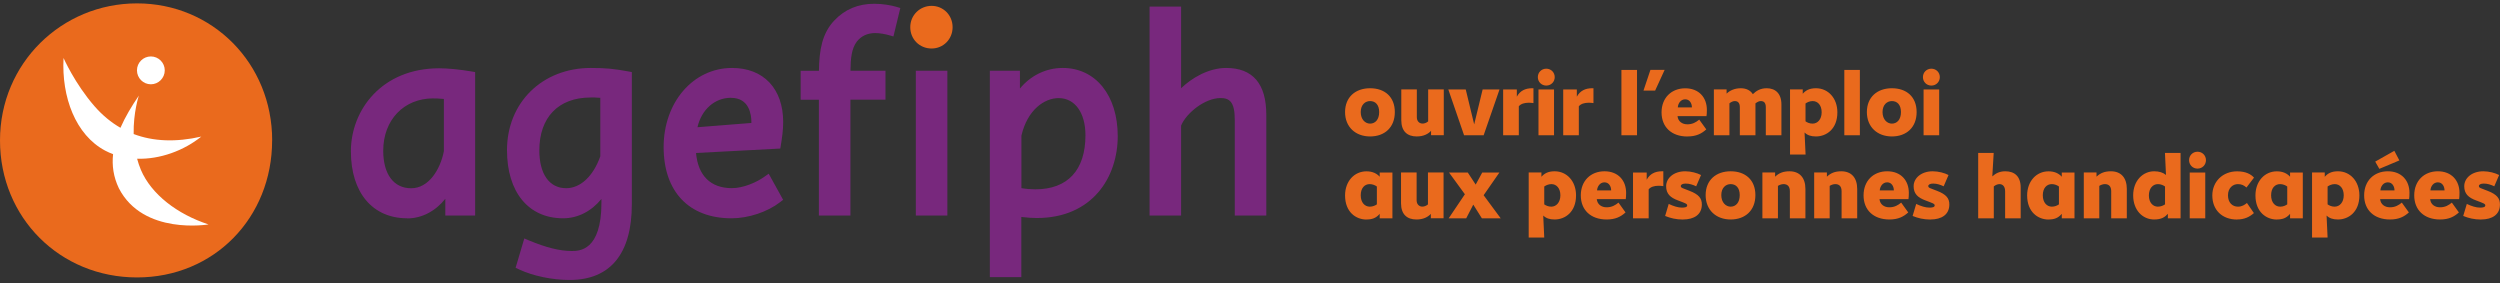 <svg width="300" height="34" viewBox="0 0 300 34" fill="none" xmlns="http://www.w3.org/2000/svg">
<rect x="0" y="0" width="300" height="34" fill="#333333" stroke="none"/>
<g clip-path="url(#clip0_7892_16715)">
<path d="M68.343 33.596C66.272 33.596 63.956 33.114 62.295 32.332L61.872 32.133L62.918 28.613L63.475 28.85C65.547 29.716 67.182 30.12 68.612 30.12C69.491 30.12 72.172 30.12 72.172 24.341V23.873C70.966 25.355 69.337 26.195 67.573 26.195C63.418 26.195 60.84 23.059 60.84 18.018C60.84 12.304 65.072 8.155 70.902 8.155C72.627 8.155 73.627 8.245 75.372 8.566L75.82 8.649V24.508C75.82 30.453 73.236 33.596 68.349 33.596H68.343ZM122.565 33.256H118.781V8.489H122.392V10.624C123.674 9.066 125.515 8.155 127.529 8.155C131.473 8.155 134.128 11.445 134.128 16.338C134.128 21.231 131.12 26.163 124.399 26.163C123.912 26.163 123.251 26.118 122.558 26.035V33.256H122.565ZM87.781 26.195C82.683 26.195 79.636 23.001 79.636 17.646C79.636 12.291 83.17 8.155 87.851 8.155C91.629 8.155 93.982 10.643 93.982 14.652C93.982 15.607 93.841 16.575 93.706 17.396L93.636 17.826L83.523 18.358C83.766 21.084 85.28 22.578 87.826 22.578C89.198 22.578 90.788 21.885 91.744 21.199L92.244 20.846L93.976 23.976L93.604 24.265C92.09 25.438 89.807 26.195 87.787 26.195H87.781ZM48.873 26.195C44.698 26.195 42.107 23.11 42.107 18.153C42.107 13.196 45.821 8.194 52.708 8.194C53.721 8.194 55.126 8.328 56.562 8.572L57.018 8.649V25.868H53.439V23.854C52.278 25.323 50.624 26.208 48.873 26.208V26.195ZM151.956 25.861H148.172V14.35C148.172 12.202 147.518 11.766 146.466 11.766C144.587 11.766 142.375 13.549 141.733 15.062V25.861H137.95V0.793H141.733V10.586C143.016 9.354 145.03 8.155 147.139 8.155C150.333 8.155 151.956 10.047 151.956 13.779V25.861ZM113.683 25.861H109.899V8.489H113.683V25.855V25.861ZM102.05 25.861H98.266V11.971H96.079V8.495H98.272C98.311 5.936 98.67 4.012 100.094 2.48C101.376 1.12 102.96 0.453 104.929 0.453C105.955 0.453 106.975 0.646 107.539 0.812L108.039 0.96L107.212 4.371L106.667 4.218C106.25 4.096 105.558 3.967 105.038 3.967C104.095 3.967 103.345 4.314 102.813 5C102.184 5.827 102.075 7.02 102.056 8.489H106.257V11.964H102.05V25.855V25.861ZM122.565 22.578C123.129 22.674 123.694 22.719 124.239 22.719C128.119 22.719 130.254 20.417 130.254 16.235C130.254 13.523 128.991 11.772 127.035 11.772C125.335 11.772 123.296 13.164 122.571 16.268V22.578H122.565ZM70.87 11.701C67.022 11.701 64.72 14.074 64.72 18.05C64.72 20.891 65.925 22.584 67.939 22.584C69.651 22.584 71.177 21.161 72.037 18.762V11.74C71.646 11.695 71.165 11.695 70.863 11.695L70.87 11.701ZM52.003 11.804C48.463 11.804 45.987 14.389 45.987 18.089C45.987 20.904 47.244 22.591 49.341 22.591C51.438 22.591 52.83 20.366 53.266 18.14V11.875C52.747 11.817 52.227 11.81 51.996 11.81L52.003 11.804ZM87.717 11.734C85.761 11.734 84.177 13.157 83.696 15.267L90.166 14.754V14.658C90.166 13.779 89.929 11.74 87.717 11.74V11.734Z" fill="#78287D"/>
<path d="M111.791 5.821C113.196 5.821 114.312 4.705 114.312 3.262C114.312 1.819 113.196 0.703 111.791 0.703C110.387 0.703 109.232 1.819 109.232 3.262C109.232 4.705 110.348 5.821 111.791 5.821Z" fill="#EA6A1D"/>
<path d="M297.729 26.338C299.063 26.338 299.987 25.755 299.993 24.555C300.006 23.805 299.628 23.324 298.499 22.895C297.716 22.574 297.466 22.567 297.466 22.324C297.466 22.151 297.684 22.029 298.05 22.029C298.499 22.029 298.909 22.163 299.313 22.356L299.897 21.003C299.435 20.759 298.685 20.554 298.005 20.554C296.607 20.554 295.709 21.381 295.709 22.349C295.709 23.26 296.216 23.715 297.139 24.055C297.973 24.376 298.236 24.44 298.236 24.652C298.236 24.863 297.941 24.915 297.62 24.915C297.133 24.915 296.607 24.748 296.017 24.472L295.587 25.915C296.203 26.172 296.908 26.345 297.729 26.345M291.65 22.85C291.682 22.369 292.002 21.881 292.541 21.881C293.08 21.881 293.343 22.375 293.343 22.85H291.65ZM292.804 26.338C293.849 26.338 294.497 26.011 295.068 25.492L294.221 24.312C293.849 24.62 293.433 24.876 292.804 24.876C292.176 24.876 291.682 24.536 291.618 23.895H295.094C295.126 23.664 295.138 23.529 295.138 23.138C295.138 21.663 294.189 20.554 292.541 20.554C290.893 20.554 289.707 21.695 289.707 23.446C289.707 25.197 290.893 26.338 292.811 26.338M285.647 22.85C285.679 22.369 286 21.881 286.539 21.881C287.077 21.881 287.34 22.375 287.34 22.85H285.647ZM286.802 26.338C287.847 26.338 288.495 26.011 289.065 25.492L288.219 24.312C287.847 24.62 287.424 24.876 286.802 24.876C286.179 24.876 285.679 24.536 285.615 23.895H289.091C289.123 23.664 289.136 23.529 289.136 23.138C289.136 21.663 288.187 20.554 286.539 20.554C284.89 20.554 283.698 21.695 283.698 23.446C283.698 25.197 284.884 26.338 286.802 26.338ZM285.513 20.265L287.924 19.252L287.321 18.098L285.025 19.393L285.519 20.259L285.513 20.265ZM280.158 24.799C279.805 24.799 279.51 24.665 279.311 24.523V22.381C279.51 22.241 279.818 22.093 280.171 22.093C280.767 22.093 281.248 22.58 281.248 23.433C281.248 24.286 280.754 24.799 280.158 24.799ZM277.439 28.506H279.311L279.189 25.864C279.529 26.191 279.946 26.338 280.555 26.338C281.819 26.338 283.127 25.447 283.127 23.446C283.127 21.753 282.03 20.554 280.555 20.554C279.754 20.554 279.311 20.83 278.971 21.214V20.695H277.445V28.506H277.439ZM273.623 24.799C273.026 24.799 272.533 24.318 272.533 23.433C272.533 22.548 273.014 22.093 273.61 22.093C273.963 22.093 274.271 22.234 274.469 22.381V24.523C274.271 24.665 273.976 24.799 273.623 24.799ZM273.225 26.338C273.873 26.338 274.367 26.184 274.809 25.659V26.197H276.336V20.701H274.809V21.208C274.469 20.823 273.95 20.56 273.225 20.56C271.75 20.56 270.654 21.759 270.654 23.453C270.654 25.453 271.962 26.345 273.225 26.345M268.441 26.338C269.365 26.338 269.967 26.011 270.468 25.569L269.634 24.357C269.377 24.568 269.05 24.799 268.557 24.799C267.883 24.799 267.357 24.318 267.357 23.433C267.357 22.548 267.954 22.093 268.544 22.093C269.005 22.093 269.281 22.247 269.576 22.503L270.48 21.317C270.141 20.932 269.531 20.56 268.46 20.56C266.71 20.56 265.478 21.804 265.478 23.453C265.478 25.19 266.645 26.345 268.448 26.345M262.766 26.197H264.632V20.701H262.766V26.197ZM263.702 20.233C264.273 20.233 264.715 19.791 264.715 19.22C264.715 18.649 264.273 18.207 263.702 18.207C263.131 18.207 262.689 18.649 262.689 19.22C262.689 19.791 263.131 20.233 263.702 20.233ZM258.943 24.799C258.36 24.799 257.866 24.318 257.866 23.459C257.866 22.6 258.341 22.093 258.956 22.093C259.309 22.093 259.604 22.234 259.803 22.381V24.523C259.604 24.665 259.296 24.799 258.943 24.799ZM258.501 26.338C259.392 26.338 259.796 26.043 260.143 25.659V26.197H261.669V18.354H259.796L259.918 20.996C259.578 20.708 259.104 20.554 258.501 20.554C257.161 20.554 255.981 21.663 255.981 23.446C255.981 25.229 257.116 26.338 258.501 26.338ZM250.042 26.197H251.915V22.305C252.126 22.17 252.377 22.093 252.595 22.093C253.024 22.093 253.345 22.337 253.345 22.939V26.197H255.218V22.677C255.218 21.311 254.506 20.554 253.306 20.554C252.556 20.554 252.043 20.765 251.581 21.201V20.695H250.055V26.191L250.042 26.197ZM246.227 24.799C245.63 24.799 245.136 24.318 245.136 23.433C245.136 22.548 245.624 22.093 246.214 22.093C246.566 22.093 246.874 22.234 247.073 22.381V24.523C246.874 24.665 246.579 24.799 246.227 24.799ZM245.829 26.338C246.477 26.338 246.97 26.184 247.413 25.659V26.197H248.939V20.701H247.413V21.208C247.073 20.823 246.554 20.56 245.829 20.56C244.354 20.56 243.257 21.759 243.257 23.453C243.257 25.453 244.566 26.345 245.829 26.345M237.383 26.197H239.256V22.369C239.467 22.196 239.717 22.093 239.935 22.093C240.307 22.093 240.615 22.349 240.615 22.952V26.197H242.481V22.503C242.481 21.169 241.757 20.554 240.634 20.554C239.916 20.554 239.448 20.83 239.076 21.169L239.243 18.354H237.383V26.197ZM231.656 26.338C232.99 26.338 233.914 25.755 233.92 24.555C233.933 23.805 233.554 23.324 232.426 22.895C231.643 22.574 231.393 22.567 231.393 22.324C231.393 22.151 231.611 22.029 231.977 22.029C232.426 22.029 232.836 22.163 233.24 22.356L233.824 21.003C233.362 20.759 232.612 20.554 231.932 20.554C230.534 20.554 229.636 21.381 229.636 22.349C229.636 23.26 230.143 23.715 231.066 24.055C231.9 24.376 232.163 24.44 232.163 24.652C232.163 24.863 231.868 24.915 231.547 24.915C231.06 24.915 230.534 24.748 229.944 24.472L229.514 25.915C230.13 26.172 230.835 26.345 231.656 26.345M225.57 22.85C225.602 22.369 225.923 21.881 226.462 21.881C227 21.881 227.263 22.375 227.263 22.85H225.57ZM226.725 26.338C227.77 26.338 228.418 26.011 228.988 25.492L228.142 24.312C227.77 24.62 227.347 24.876 226.725 24.876C226.103 24.876 225.602 24.536 225.538 23.895H229.014C229.046 23.664 229.059 23.529 229.059 23.138C229.059 21.663 228.116 20.554 226.462 20.554C224.807 20.554 223.627 21.695 223.627 23.446C223.627 25.197 224.813 26.338 226.731 26.338M217.689 26.197H219.561V22.305C219.773 22.17 220.023 22.093 220.241 22.093C220.671 22.093 220.991 22.337 220.991 22.939V26.197H222.864V22.677C222.864 21.311 222.152 20.554 220.953 20.554C220.203 20.554 219.69 20.765 219.228 21.201V20.695H217.701V26.191L217.689 26.197ZM211.481 26.197H213.353V22.305C213.565 22.17 213.815 22.093 214.033 22.093C214.463 22.093 214.784 22.337 214.784 22.939V26.197H216.65V22.677C216.65 21.311 215.938 20.554 214.739 20.554C213.988 20.554 213.475 20.765 213.014 21.201V20.695H211.487V26.191L211.481 26.197ZM207.678 24.799C207.114 24.799 206.556 24.318 206.556 23.414C206.556 22.51 207.114 22.093 207.678 22.093C208.294 22.093 208.768 22.51 208.768 23.414C208.768 24.318 208.294 24.799 207.678 24.799ZM207.678 26.338C209.435 26.338 210.647 25.248 210.647 23.414C210.647 21.58 209.435 20.554 207.678 20.554C205.921 20.554 204.677 21.618 204.677 23.414C204.677 25.21 205.94 26.338 207.678 26.338ZM201.958 26.338C203.291 26.338 204.215 25.755 204.221 24.555C204.234 23.805 203.856 23.324 202.727 22.895C201.945 22.574 201.695 22.567 201.695 22.324C201.695 22.151 201.913 22.029 202.278 22.029C202.727 22.029 203.138 22.163 203.542 22.356L204.125 21.003C203.663 20.759 202.913 20.554 202.233 20.554C200.835 20.554 199.937 21.381 199.937 22.349C199.937 23.26 200.444 23.715 201.368 24.055C202.201 24.376 202.464 24.44 202.464 24.652C202.464 24.863 202.169 24.915 201.849 24.915C201.368 24.915 200.835 24.748 200.245 24.472L199.816 25.915C200.431 26.172 201.137 26.345 201.958 26.345M195.968 26.197H197.84V22.721C198.091 22.414 198.533 22.292 199.027 22.292C199.213 22.292 199.399 22.305 199.598 22.337V20.554H199.431C198.616 20.554 197.982 20.862 197.603 21.567V20.701H195.961V26.197H195.968ZM191.645 22.85C191.678 22.369 191.998 21.881 192.537 21.881C193.076 21.881 193.339 22.375 193.339 22.85H191.645ZM192.8 26.338C193.845 26.338 194.493 26.011 195.064 25.492L194.217 24.312C193.845 24.62 193.422 24.876 192.8 24.876C192.178 24.876 191.678 24.536 191.613 23.895H195.089C195.121 23.664 195.134 23.529 195.134 23.138C195.134 21.663 194.185 20.554 192.537 20.554C190.889 20.554 189.696 21.695 189.696 23.446C189.696 25.197 190.882 26.338 192.8 26.338ZM186.156 24.799C185.803 24.799 185.508 24.665 185.309 24.523V22.381C185.508 22.241 185.816 22.093 186.169 22.093C186.765 22.093 187.246 22.58 187.246 23.433C187.246 24.286 186.752 24.799 186.156 24.799ZM183.437 28.506H185.309L185.188 25.864C185.527 26.191 185.944 26.338 186.554 26.338C187.817 26.338 189.125 25.447 189.125 23.446C189.125 21.753 188.029 20.554 186.554 20.554C185.752 20.554 185.309 20.83 184.97 21.214V20.695H183.443V28.506H183.437ZM173.837 26.197H175.946L176.793 24.555L177.825 26.197H180.083L178.037 23.427L179.929 20.701H177.87L177.082 22.151L176.132 20.701H173.881L175.786 23.311L173.837 26.204V26.197ZM169.976 26.338C170.803 26.338 171.348 26.043 171.701 25.665V26.191H173.227V20.695H171.355V24.53C171.143 24.716 170.893 24.793 170.675 24.793C170.303 24.793 169.995 24.517 169.995 24.036V20.695H168.123V24.389C168.123 25.723 168.847 26.338 169.97 26.338M164.377 24.799C163.781 24.799 163.287 24.318 163.287 23.433C163.287 22.548 163.768 22.093 164.365 22.093C164.717 22.093 165.025 22.234 165.224 22.381V24.523C165.025 24.665 164.73 24.799 164.377 24.799ZM163.98 26.338C164.628 26.338 165.121 26.184 165.564 25.659V26.197H167.09V20.701H165.564V21.208C165.224 20.823 164.704 20.56 163.98 20.56C162.505 20.56 161.408 21.759 161.408 23.453C161.408 25.453 162.716 26.345 163.98 26.345" fill="#EA6A1D"/>
<path d="M230.829 16.233H232.701V10.737H230.829V16.233ZM231.765 10.269C232.336 10.269 232.778 9.826 232.778 9.255C232.778 8.685 232.336 8.242 231.765 8.242C231.194 8.242 230.752 8.685 230.752 9.255C230.752 9.826 231.194 10.269 231.765 10.269ZM227.026 14.835C226.468 14.835 225.904 14.354 225.904 13.45C225.904 12.545 226.468 12.129 227.026 12.129C227.642 12.129 228.116 12.545 228.116 13.45C228.116 14.354 227.642 14.835 227.026 14.835ZM227.026 16.374C228.783 16.374 229.995 15.284 229.995 13.45C229.995 11.615 228.783 10.589 227.026 10.589C225.269 10.589 224.025 11.654 224.025 13.45C224.025 15.245 225.288 16.374 227.026 16.374ZM221.318 16.233H223.185V8.39H221.318V16.233ZM217.509 14.835C217.156 14.835 216.861 14.7 216.663 14.559V12.417C216.861 12.276 217.169 12.129 217.522 12.129C218.118 12.129 218.599 12.609 218.599 13.469C218.599 14.328 218.106 14.835 217.509 14.835ZM214.796 18.541H216.669L216.547 15.899C216.887 16.226 217.304 16.374 217.913 16.374C219.176 16.374 220.485 15.482 220.485 13.482C220.485 11.789 219.388 10.589 217.913 10.589C217.111 10.589 216.669 10.865 216.329 11.25V10.73H214.803V18.541H214.796ZM205.658 16.233H207.53V12.404C207.749 12.218 207.979 12.129 208.178 12.129C208.55 12.129 208.781 12.347 208.781 12.879V16.233H210.654V12.404C210.904 12.218 211.083 12.129 211.301 12.129C211.667 12.129 211.898 12.327 211.898 12.879V16.233H213.77V12.539C213.77 11.205 213.033 10.589 212 10.589C211.276 10.589 210.756 10.884 210.339 11.301C210.089 10.897 209.615 10.589 208.896 10.589C208.178 10.589 207.588 10.846 207.191 11.237V10.73H205.664V16.226L205.658 16.233ZM201.336 12.885C201.368 12.404 201.688 11.917 202.227 11.917C202.766 11.917 203.029 12.411 203.029 12.885H201.336ZM202.49 16.374C203.535 16.374 204.183 16.047 204.754 15.527L203.907 14.354C203.535 14.662 203.112 14.918 202.49 14.918C201.868 14.918 201.368 14.578 201.303 13.937H204.779C204.811 13.706 204.824 13.571 204.824 13.18C204.824 11.705 203.875 10.596 202.227 10.596C200.579 10.596 199.386 11.737 199.386 13.488C199.386 15.239 200.572 16.38 202.49 16.38M197.218 10.871H198.616C199.001 10.044 199.373 9.211 199.758 8.383H198.052L197.218 10.871ZM194.57 16.233H196.442V8.39H194.57V16.233ZM187.586 16.233H189.459V12.757C189.709 12.449 190.151 12.327 190.645 12.327C190.831 12.327 191.017 12.34 191.216 12.372V10.589H191.049C190.235 10.589 189.6 10.897 189.221 11.603V10.737H187.586V16.233ZM184.617 16.233H186.483V10.737H184.617V16.233ZM185.553 10.269C186.124 10.269 186.566 9.826 186.566 9.255C186.566 8.685 186.124 8.242 185.553 8.242C184.982 8.242 184.54 8.685 184.54 9.255C184.54 9.826 184.982 10.269 185.553 10.269ZM180.384 16.233H182.257V12.757C182.507 12.449 182.949 12.327 183.443 12.327C183.629 12.327 183.815 12.34 184.014 12.372V10.589H183.847C183.033 10.589 182.398 10.897 182.02 11.603V10.737H180.378V16.233H180.384ZM175.696 16.233H178.037L179.942 10.737H177.915L176.902 14.925L175.889 10.737H173.798L175.69 16.233H175.696ZM170.002 16.374C170.829 16.374 171.374 16.079 171.727 15.7V16.226H173.253V10.73H171.38V14.565C171.169 14.751 170.919 14.828 170.701 14.828C170.329 14.828 170.021 14.553 170.021 14.072V10.73H168.155V14.424C168.155 15.758 168.879 16.374 170.002 16.374ZM164.409 14.835C163.845 14.835 163.287 14.354 163.287 13.45C163.287 12.545 163.845 12.129 164.409 12.129C165.025 12.129 165.5 12.545 165.5 13.45C165.5 14.354 165.025 14.835 164.409 14.835ZM164.409 16.374C166.167 16.374 167.379 15.284 167.379 13.45C167.379 11.615 166.167 10.589 164.409 10.589C162.652 10.589 161.408 11.654 161.408 13.45C161.408 15.245 162.672 16.374 164.409 16.374Z" fill="#EA6A1D"/>
<path d="M16.456 19.054C16.577 19.497 16.718 19.939 16.904 20.375C18.148 23.313 21.278 25.711 25.023 26.93C25.023 26.93 17.18 28.27 14.262 22.588C13.608 21.222 13.422 19.856 13.57 18.496C13.242 18.375 12.922 18.24 12.614 18.073C9.068 16.188 7.375 11.647 7.625 6.959C7.625 6.959 8.971 10.031 11.351 12.757C12.287 13.828 13.326 14.687 14.455 15.335C15.019 14.039 15.789 12.75 16.661 11.474C16.661 11.474 15.987 13.501 16.039 16.085C18.392 16.977 21.105 17.085 24.145 16.393H24.151C22.086 18.06 19.226 19.131 16.449 19.048M19.771 8.441C19.771 9.364 19.021 10.115 18.104 10.115C17.186 10.115 16.436 9.364 16.436 8.441C16.436 7.517 17.186 6.773 18.104 6.773C19.021 6.773 19.771 7.524 19.771 8.441Z" fill="white"/>
<path d="M32.661 16.849C32.661 7.589 25.479 0.406 16.443 0.406C7.407 0.406 0 7.589 0 16.849C0 26.11 7.183 33.292 16.443 33.292C25.703 33.292 32.655 26.11 32.655 16.849" fill="#EA6A1D"/>
<path d="M16.456 19.054C16.577 19.497 16.718 19.939 16.904 20.375C18.148 23.313 21.278 25.711 25.023 26.93C25.023 26.93 17.18 28.27 14.262 22.588C13.608 21.222 13.422 19.856 13.57 18.496C13.242 18.375 12.922 18.24 12.614 18.073C9.068 16.188 7.375 11.647 7.625 6.959C7.625 6.959 8.971 10.031 11.351 12.757C12.287 13.828 13.326 14.687 14.455 15.335C15.019 14.039 15.789 12.75 16.661 11.474C16.661 11.474 15.987 13.501 16.039 16.085C18.392 16.977 21.105 17.085 24.145 16.393H24.151C22.086 18.06 19.226 19.131 16.449 19.048M19.771 8.441C19.771 9.364 19.021 10.115 18.104 10.115C17.186 10.115 16.436 9.364 16.436 8.441C16.436 7.517 17.186 6.773 18.104 6.773C19.021 6.773 19.771 7.524 19.771 8.441Z" fill="white"/>
</g>
<defs>
<clipPath id="clip0_7892_16715">
<rect width="300" height="33.187" fill="white" transform="translate(0 0.406)"/>
</clipPath>
</defs>
</svg>
